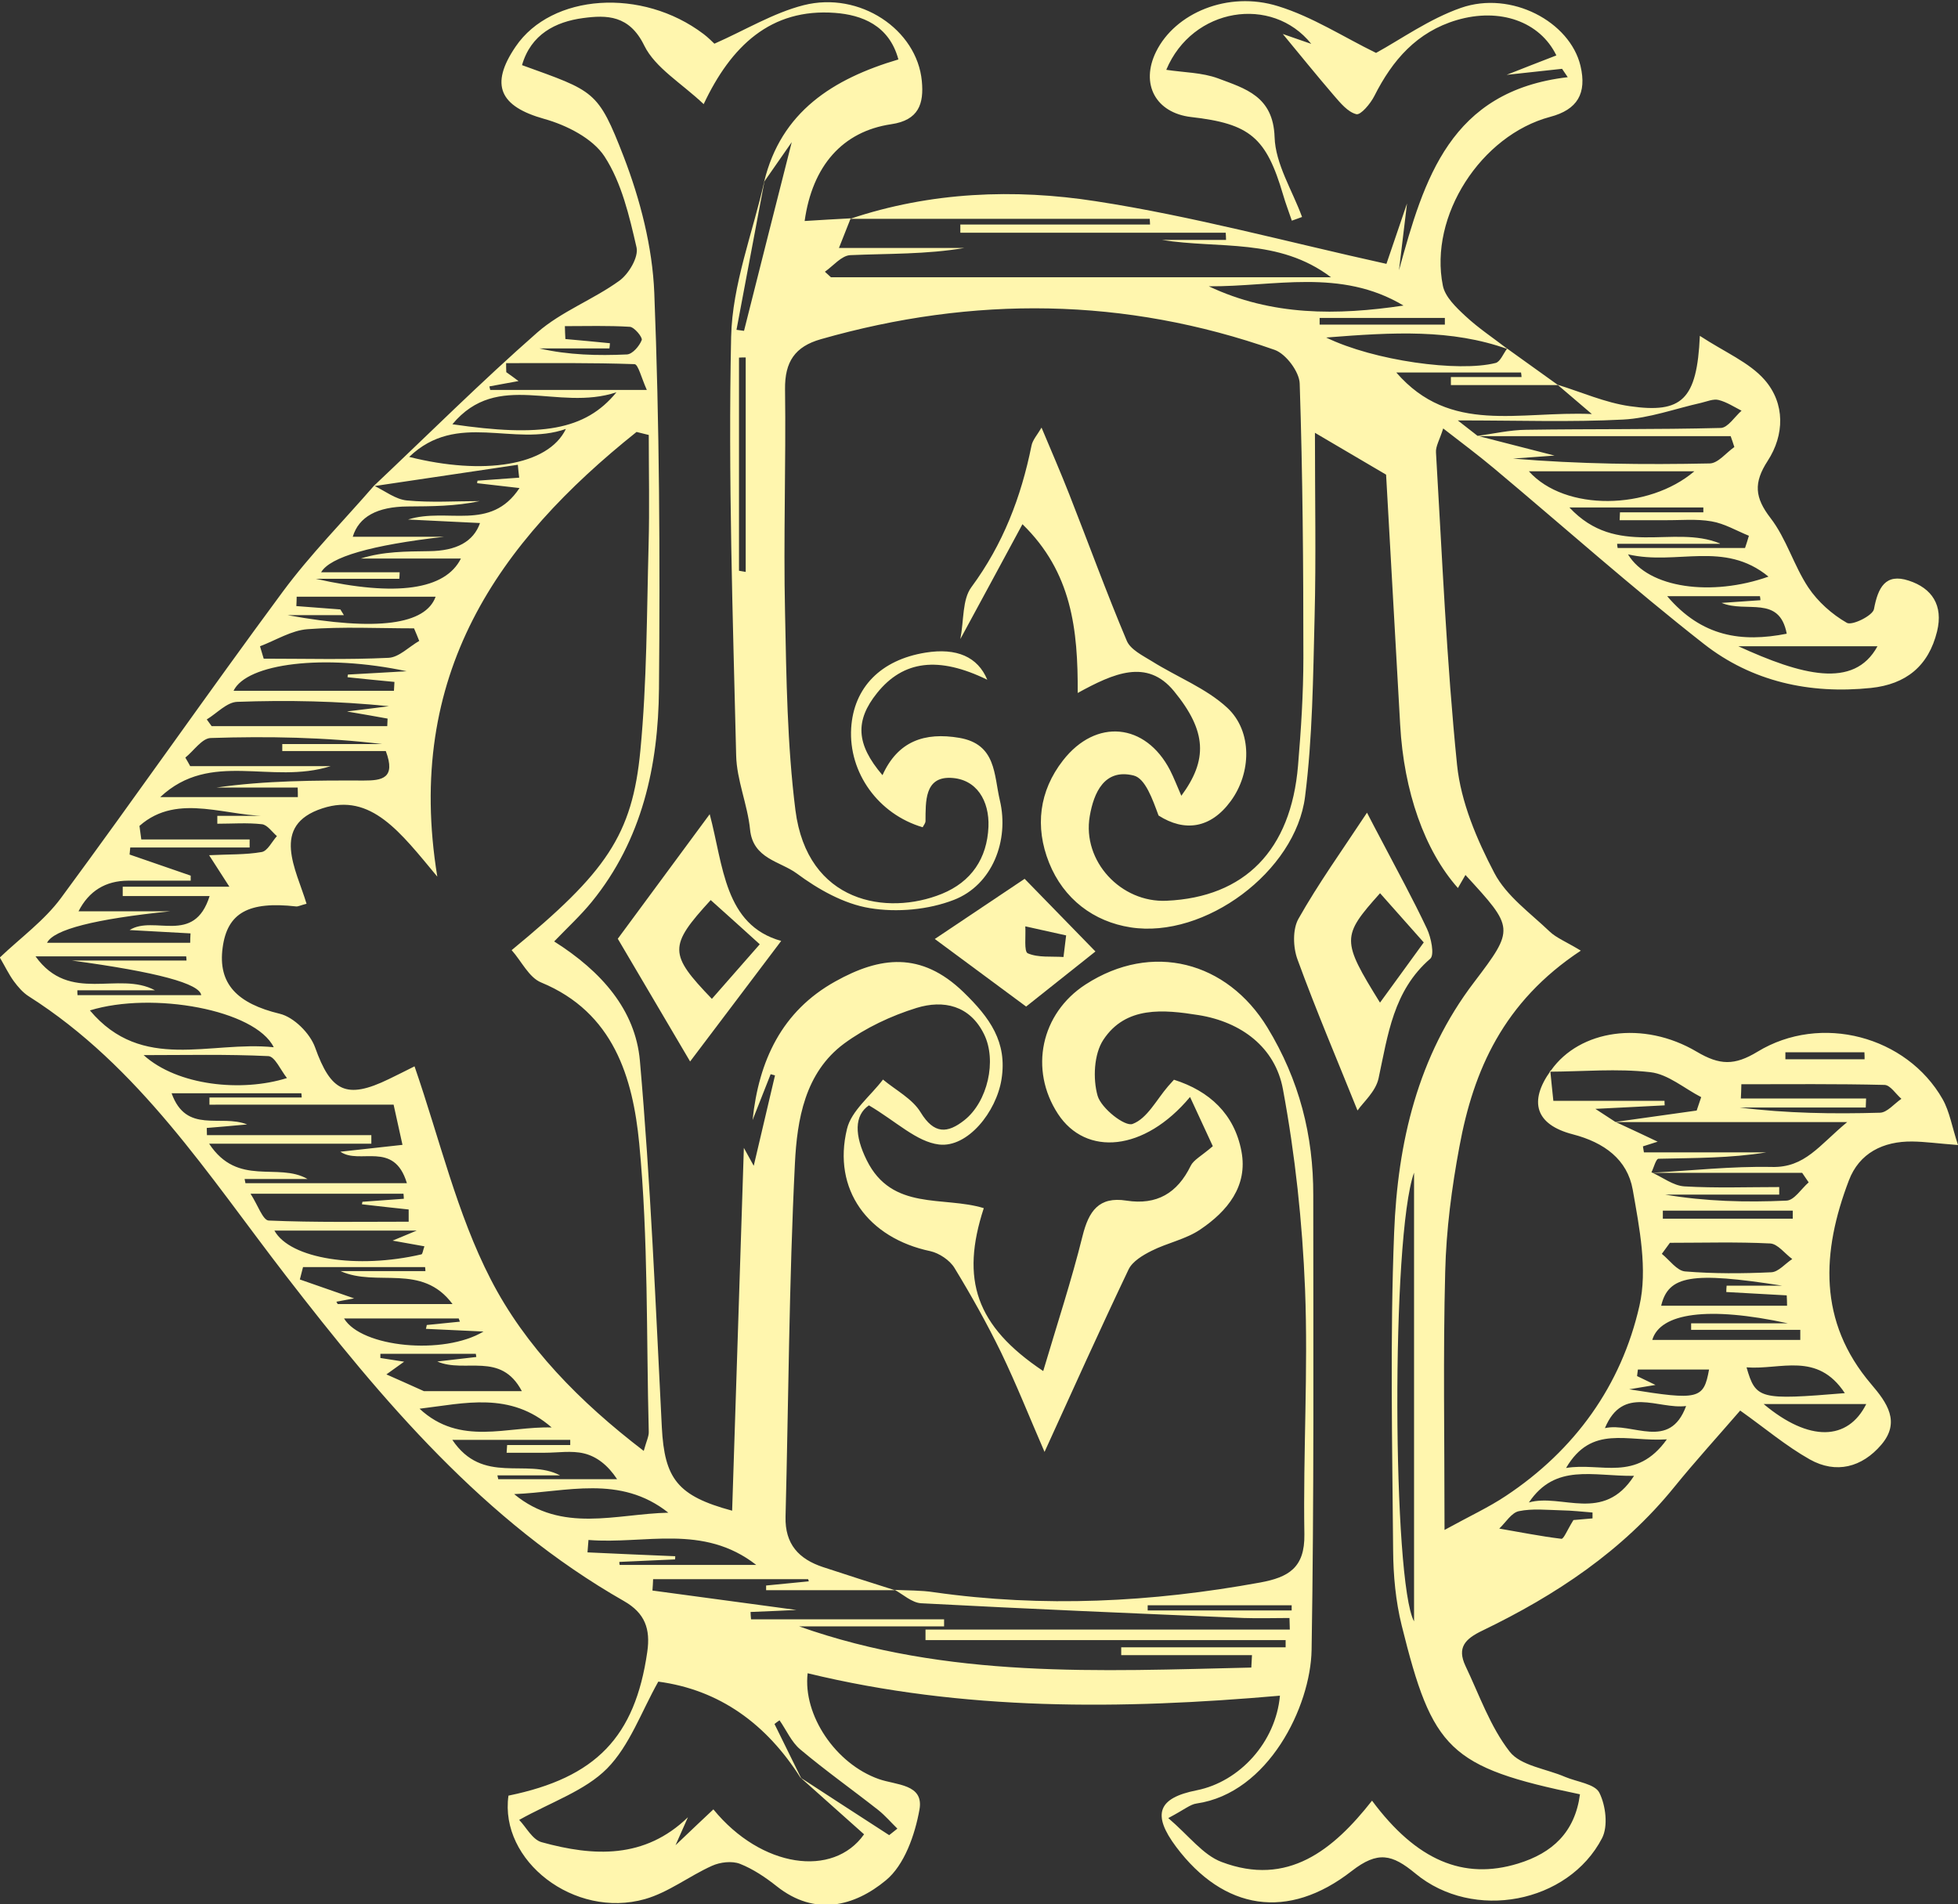 <?xml version="1.0" encoding="UTF-8"?>
<svg id="Layer_2" data-name="Layer 2" xmlns="http://www.w3.org/2000/svg" viewBox="0 0 116.95 113.73">
  <rect x="0" y="0" width="116.95" height="113.73" fill="#333333" stroke="none"/>
  <g id="OBJ">
    <g>
      <path d="M92.65,63.92c1.7-2.4,5.49-3,8.7-1.1,1.37,.81,2.25,.83,3.62,0,3.79-2.31,8.92-.93,11.06,2.83,.42,.74,.56,1.65,.92,2.74-1.2-.09-1.96-.2-2.73-.21-1.74-.02-3.17,.69-3.79,2.33-1.62,4.25-1.86,8.42,1.34,12.17,.94,1.1,1.76,2.25,.6,3.61-1.15,1.35-2.7,1.76-4.27,.88-1.42-.8-2.68-1.87-4.16-2.92-1.34,1.55-2.68,3.02-3.93,4.56-3.1,3.83-7.09,6.47-11.46,8.58-1.05,.5-1.53,1.02-1.02,2.11,.83,1.74,1.48,3.63,2.64,5.12,.66,.85,2.18,1.02,3.31,1.51,.71,.3,1.79,.42,2.05,.95,.38,.76,.53,1.99,.16,2.71-2.02,3.89-7.69,4.98-11.15,2.11-1.39-1.15-2.24-1.36-3.8-.15-3.82,2.98-7.65,2.34-10.49-1.44-1.45-1.94-1.1-2.92,1.23-3.38,2.56-.51,4.72-2.87,4.97-5.65-9.48,.83-18.9,.92-28.21-1.34-.29,2.5,1.67,5.41,4.25,6.32,1.05,.37,2.7,.29,2.43,1.82-.27,1.51-.9,3.32-2.01,4.23-1.86,1.54-4.22,2.18-6.52,.35-.67-.53-1.41-1.03-2.2-1.34-.48-.18-1.17-.1-1.66,.12-1.36,.61-2.6,1.59-4.01,1.99-4.22,1.19-8.7-2.29-8.15-6.18,5.23-1.07,7.56-3.51,8.29-8.58,.2-1.37-.13-2.32-1.39-3.04-8.36-4.77-14.43-11.98-20.19-19.43-4.65-6.02-8.75-12.49-15.36-16.69-.35-.22-.65-.57-.9-.91-.29-.4-.51-.86-.83-1.41,1.24-1.18,2.66-2.21,3.65-3.55,4.47-6.06,8.77-12.24,13.25-18.3,1.65-2.23,3.63-4.23,5.45-6.33,.65,.31,1.29,.82,1.96,.88,1.44,.14,2.9,.04,4.35,.04-1.44,.31-2.87,.31-4.3,.32q-2.74,.02-3.28,1.81h5.45q-6.54,.75-7.34,2.12h4.69c0,.13-.01,.26-.02,.39h-4.99c4.83,1.09,7.74,.65,8.67-1.21h-5.98c1.36-.43,2.71-.42,4.07-.44q2.47-.02,3.05-1.68c-1.35-.07-2.67-.13-4.3-.21,2.35-.74,4.92,.75,6.66-1.88-1-.11-1.76-.2-2.53-.29,0-.05,.01-.1,.02-.15,.83-.06,1.66-.12,2.49-.18-.03-.26-.06-.51-.08-.77l-8.62,1.28c3.25-3.07,6.42-6.23,9.78-9.18,1.44-1.26,3.34-1.96,4.9-3.09,.56-.4,1.16-1.41,1.03-1.99-.43-1.87-.89-3.86-1.91-5.43-.71-1.09-2.28-1.88-3.61-2.25-2.64-.74-3.27-2.02-1.7-4.32,2.15-3.16,7.55-3.53,11.22-.75,.28,.21,.53,.47,.65,.58,1.84-.81,3.52-1.84,5.33-2.3,3.36-.85,6.77,1.46,7.06,4.53,.13,1.35-.18,2.34-1.83,2.58-2.91,.43-4.71,2.49-5.17,5.78,.93-.06,1.84-.11,2.75-.16-.22,.56-.44,1.11-.7,1.77h7.49c-2.27,.39-4.55,.33-6.82,.43-.52,.03-1.01,.64-1.51,.99,.12,.11,.24,.22,.36,.33h29.87c-3.14-2.37-6.69-1.68-10.1-2.23h3.83c0-.14-.01-.29-.02-.43h-15.85c0-.16,0-.33,0-.49h11.33c0-.11-.01-.23-.02-.34h-17.89c4.8-1.61,9.8-1.81,14.68-1.05,5.78,.89,11.46,2.44,17.35,3.74,.3-.88,.76-2.24,1.23-3.61-.16,1.33-.32,2.66-.48,3.99,1.5-5.45,3.05-10.71,10.08-11.53-.11-.17-.23-.34-.34-.5-1.11,.12-2.21,.24-3.31,.36,.99-.39,1.98-.78,2.97-1.16-.98-2.02-3.37-2.87-5.95-2.11-2.39,.71-3.84,2.39-4.92,4.53-.23,.46-.82,1.16-1.08,1.09-.51-.13-.95-.67-1.34-1.12-1.04-1.21-2.04-2.45-3.05-3.67,.47,.16,1.08,.38,1.7,.59-2.34-2.92-7.1-2.18-8.66,1.55,1.06,.16,2.14,.16,3.09,.51,1.62,.61,3.3,1.06,3.38,3.51,.05,1.61,1.06,3.18,1.64,4.77-.2,.07-.4,.15-.61,.22-.17-.51-.37-1.02-.52-1.54-1.01-3.43-1.97-4.25-5.5-4.65-2.11-.25-3.04-1.97-2.09-3.9,1.13-2.3,4.28-3.66,7.29-2.72,2.05,.63,3.92,1.85,5.85,2.79,1.48-.81,3.18-2.03,5.07-2.69,3.01-1.05,6.51,.83,7.14,3.46,.39,1.65-.18,2.62-1.81,3.05-4.13,1.1-7.25,5.92-6.41,10.08,.13,.67,.79,1.3,1.34,1.81,.78,.73,1.68,1.32,2.53,1.98-3.37-1.2-6.8-1.01-10.84-.69,2.86,1.39,7.91,2.08,10.12,1.52,.28-.07,.46-.56,.69-.86,1.01,.73,2.03,1.45,3.04,2.18h-6.4c0-.16,0-.32,0-.48h4.22c0-.09-.02-.18-.03-.27h-7.45c3.23,3.72,7.3,2.29,11.68,2.48-1.03-.88-1.54-1.32-2.05-1.75,1.43,.44,2.84,1.07,4.31,1.28,3.12,.45,4.02-.38,4.19-4.2,1.51,.99,2.95,1.58,3.87,2.63,1.23,1.41,1.19,3.29,.18,4.84-.85,1.31-.77,2.19,.17,3.41,.95,1.23,1.39,2.84,2.26,4.15,.57,.85,1.41,1.6,2.3,2.11,.31,.18,1.55-.43,1.62-.82,.24-1.28,.68-2.16,2.08-1.7,1.38,.45,2.07,1.47,1.69,3.03-.51,2.08-1.86,3.16-3.95,3.38-3.66,.38-7.11-.38-9.98-2.63-4.29-3.36-8.36-6.99-12.54-10.49-.92-.77-1.88-1.49-3.03-2.38-.21,.68-.46,1.07-.43,1.44,.37,6.23,.63,12.47,1.26,18.67,.23,2.21,1.18,4.45,2.23,6.45,.72,1.37,2.14,2.38,3.3,3.49,.4,.38,.97,.6,1.86,1.14-4.63,3.06-6.41,7.15-7.25,11.7-.46,2.46-.79,4.98-.85,7.48-.13,4.94-.04,9.89-.04,15.42,1.51-.83,2.64-1.35,3.66-2.03,4.13-2.74,6.9-6.6,7.98-11.35,.5-2.18,0-4.67-.4-6.95-.32-1.79-1.69-2.81-3.58-3.3-2.24-.58-2.63-1.96-1.34-3.77,.05,.54,.11,1.09,.18,1.77h6.64c0,.09,0,.18,.01,.27-1.22,.06-2.43,.13-4.14,.21,.72,.47,.95,.62,1.18,.77,.93,.43,1.85,.86,2.54,1.19-.1,.03-.49,.16-.88,.28,.02,.12,.04,.24,.06,.36h7.3c-2.15,.35-4.29,.33-6.43,.38-.15,0-.28,.53-.42,.81,.66,.29,1.3,.8,1.97,.84,1.88,.11,3.77,.04,5.66,.04v.45h-6.82c2.42,.41,4.84,.47,7.26,.36,.46-.02,.88-.71,1.32-1.09-.13-.19-.26-.38-.39-.57h-9.03c2.41-.13,4.82-.4,7.22-.35,1.98,.05,2.82-1.29,4.5-2.68h-13.91c1.64-.23,3.28-.46,4.92-.69,.09-.27,.18-.53,.27-.8-1.01-.52-1.98-1.37-3.03-1.49-1.98-.23-4.01-.04-6.03-.03m-4.34-37.97c.98-.13,1.96-.36,2.95-.37,3.87-.06,7.75-.01,11.62-.11,.42-.01,.83-.67,1.24-1.03-.45-.23-.89-.52-1.37-.64-.31-.08-.7,.09-1.04,.17-1.56,.35-3.1,.92-4.67,1-3.1,.16-6.21,.05-9.87,.05,.74,.58,.96,.75,1.18,.92,1.66,.43,3.32,.85,4.6,1.18-.55,.04-1.51,.11-2.48,.18,3.92,.33,7.84,.37,11.75,.29,.5-.01,.98-.64,1.47-.98-.07-.22-.14-.43-.22-.65h-15.15ZM47.82,106.19c-2.03-3.21-4.83-5.26-8.5-5.75-1.01,1.79-1.71,3.82-3.06,5.19-1.32,1.33-3.32,1.99-5.25,3.07,.41,.42,.79,1.18,1.34,1.33,3.11,.86,6.16,1.01,8.74-1.49-.17,.38-.34,.76-.74,1.67,1.04-.99,1.64-1.56,2.26-2.14,2.86,3.5,7.16,4.1,9,1.49-1.28-1.14-2.54-2.27-3.8-3.39,1.77,1.15,3.53,2.3,5.3,3.44,.16-.13,.33-.26,.49-.39-.38-.37-.72-.77-1.13-1.1-1.55-1.22-3.16-2.36-4.67-3.63-.53-.44-.83-1.16-1.24-1.74-.1,.07-.2,.14-.3,.22,.53,1.08,1.06,2.15,1.59,3.23m5.57-11.24c.79,.04,1.59,.02,2.36,.14,6.53,.93,13.02,.6,19.49-.58,1.68-.31,2.67-.87,2.64-2.87-.08-4.88,.23-9.78,.04-14.65-.16-4-.59-8.01-1.32-11.94-.46-2.5-2.48-4.02-5.04-4.43-2.08-.33-4.35-.56-5.69,1.48-.56,.85-.63,2.32-.34,3.34,.22,.75,1.63,1.86,2.09,1.68,.87-.32,1.43-1.45,2.12-2.25,.09-.1,.18-.2,.35-.39,2.12,.67,3.61,2.05,4.03,4.27,.4,2.09-.85,3.59-2.45,4.67-.86,.59-1.97,.8-2.92,1.28-.52,.26-1.14,.63-1.37,1.11-1.71,3.59-3.34,7.21-5.02,10.9-.9-2.07-1.68-4.04-2.6-5.95-.84-1.72-1.78-3.4-2.78-5.04-.28-.46-.91-.88-1.44-1-3.72-.78-5.86-3.68-4.98-7.3,.26-1.09,1.41-1.97,2.15-2.95,.77,.64,1.76,1.15,2.25,1.96,.8,1.31,1.6,1.27,2.62,.46,1.38-1.1,1.94-3.55,1.17-5.12-.85-1.74-2.43-2.07-4.03-1.58-1.52,.47-3.05,1.19-4.33,2.13-2.35,1.74-2.81,4.55-2.94,7.16-.35,7.03-.38,14.07-.56,21.1-.04,1.64,.79,2.53,2.24,3.01,1.43,.47,2.86,.93,4.29,1.38h-7.69v-.28c.85-.08,1.7-.17,2.55-.25l-.04-.13h-9.26c-.01,.23-.02,.45-.04,.68,2.92,.39,5.83,.79,8.6,1.16-.79,.04-1.76,.08-2.74,.12,0,.15,.02,.3,.03,.44h11.53v.42s-8.66,0-8.66,0c8.87,3.14,17.95,2.67,27.01,2.46,.01-.25,.03-.49,.04-.74h-7.81v-.47h9.82c0-.14,0-.29,0-.43h-21.51v-.63h21.76l-.02-.69c-.91,0-1.83,.03-2.73,0-6.42-.27-12.85-.54-19.27-.88-.55-.03-1.08-.53-1.61-.82M45.66,10.83c-.56,2.96-1.11,5.91-1.67,8.87,.15,.02,.3,.04,.45,.06,.93-3.69,1.86-7.38,2.85-11.27-.62,.89-1.13,1.63-1.65,2.37,1.01-4.19,4.11-6.15,8.02-7.31-.55-2.05-2.2-2.66-3.78-2.78-3.85-.29-6.22,1.99-7.85,5.45-1.33-1.26-2.89-2.16-3.55-3.5-.89-1.83-2.25-1.83-3.66-1.64-1.64,.22-3.11,.97-3.64,2.81,4.33,1.57,4.53,1.49,6.07,5.46,.99,2.57,1.72,5.4,1.83,8.14,.31,7.88,.35,15.78,.28,23.66-.04,4.58-1,9.01-4.01,12.71-.65,.8-1.42,1.51-2.25,2.37,2.83,1.79,4.85,4.09,5.12,7.12,.64,7.28,.94,14.59,1.31,21.89,.16,3.08,.93,4.11,4.2,4.99,.23-7.11,.46-14.2,.7-21.67,.33,.6,.45,.81,.59,1.07,.44-1.87,.85-3.63,1.27-5.4-.09-.02-.17-.05-.26-.07-.36,.91-.72,1.83-1.08,2.74,.37-3.54,1.74-6.5,4.94-8.28,2.67-1.49,5.12-1.81,7.65,.63,1.59,1.54,2.63,2.99,2.28,5.21-.31,1.96-2.03,4.1-3.73,3.9-1.34-.16-2.55-1.37-4.19-2.34-.88,.6-.87,1.79-.13,3.28,1.51,3.05,4.58,2.12,6.99,2.86-1.39,4.26-.49,7.03,3.55,9.73,.83-2.8,1.69-5.41,2.35-8.07,.37-1.48,.97-2.37,2.62-2.11,1.81,.28,3.04-.44,3.84-2.08,.17-.35,.62-.57,1.32-1.17-.29-.63-.78-1.69-1.36-2.94-2.73,3.27-6.22,3.56-7.89,1.01-1.73-2.65-1.02-6,1.65-7.73,3.97-2.57,8.45-1.38,10.86,2.57,1.91,3.14,2.75,6.45,2.74,10.03,0,9.05,.05,18.1-.1,27.15-.06,3.38-2.58,8.55-6.87,9.17-.38,.05-.72,.36-1.69,.87,1.24,1.06,2.07,2.2,3.18,2.62,3.96,1.5,6.68-.72,8.99-3.66,2.66,3.58,5.47,4.75,8.71,3.76,2.07-.63,3.41-1.88,3.71-4.14-7.83-1.62-8.81-2.67-10.65-10.09-.36-1.45-.5-2.99-.51-4.48-.05-6.32-.19-12.66,.06-18.98,.21-5.36,1.4-10.53,4.78-14.96,2.43-3.2,2.39-3.23-.52-6.4-.16,.27-.3,.52-.45,.78-1.99-2.24-3.23-5.76-3.45-9.76-.29-5.22-.59-10.43-.84-14.93-1.52-.89-2.63-1.55-4.25-2.5,0,3.96,.07,7.47-.02,10.98-.09,3.59-.12,7.2-.57,10.75-.56,4.47-5.99,8.5-10.42,7.81-2.2-.34-4-1.69-4.87-3.86-.86-2.15-.59-4.29,.83-6.11,1.98-2.54,4.93-2.23,6.39,.57,.24,.47,.43,.97,.68,1.54,1.57-2.13,1.54-3.84-.44-6.25-1.61-1.96-3.6-1.07-5.75,.11,.02-3.78-.35-7.21-3.3-10.08-1.26,2.34-2.41,4.46-3.71,6.86,.22-1.13,.11-2.36,.66-3.1,1.89-2.56,2.97-5.38,3.59-8.45,.07-.35,.35-.65,.6-1.08,.61,1.45,1.15,2.7,1.65,3.97,1.15,2.92,2.22,5.87,3.44,8.76,.22,.53,.96,.89,1.51,1.23,1.5,.94,3.24,1.61,4.5,2.78,1.51,1.41,1.43,3.9,.2,5.57-1.2,1.64-2.76,1.85-4.31,.86-.36-.97-.79-2.22-1.49-2.39-1.74-.43-2.38,1.02-2.62,2.43-.46,2.69,1.87,5.18,4.59,5.05,4.67-.21,7.43-3.02,7.85-8.07,.18-2.15,.32-4.3,.32-6.46,0-5.46-.04-10.91-.22-16.36-.02-.7-.82-1.77-1.49-2.01-8.95-3.15-18-3.24-27.11-.64-1.55,.44-2.16,1.35-2.14,2.99,.06,4.44-.1,8.89,0,13.34,.08,3.94,.13,7.9,.62,11.8,.71,5.56,5.48,6.32,8.74,5,1.77-.72,2.71-2.12,2.79-4.01,.06-1.54-.7-2.86-2.26-2.92-1.56-.06-1.49,1.42-1.5,2.58,0,.13-.11,.25-.17,.37-2.65-.78-4.43-3.26-4.27-5.92,.15-2.43,1.77-4.08,4.44-4.51,1.86-.3,3.12,.25,3.69,1.62-2.91-1.42-5.02-1.16-6.59,.8-1.31,1.64-1.26,3.04,.33,4.9,.92-2.04,2.52-2.58,4.59-2.23,2.21,.38,2.06,2.2,2.42,3.73,.57,2.39-.44,5.06-2.75,5.95-1.52,.59-3.4,.76-5.02,.49-1.54-.25-3.08-1.12-4.36-2.07-.99-.73-2.62-.87-2.79-2.63-.15-1.49-.8-2.95-.83-4.43-.2-8.33-.48-16.66-.3-24.99,.07-3.12,1.29-6.21,1.99-9.32m-6.91,15.18c-.24-.06-.48-.12-.73-.18-8.25,6.59-13.87,14.48-11.9,26.56-2.2-2.64-3.95-5.03-6.86-4.08-3.14,1.02-1.56,3.66-.95,5.7-.36,.09-.49,.17-.62,.16-2.84-.32-4.11,.38-4.39,2.45-.3,2.18,.88,3.35,3.41,3.96,.84,.2,1.81,1.17,2.11,2.01,.94,2.63,1.86,3.13,4.41,1.89,.49-.24,.98-.48,1.53-.76,1.51,4.37,2.53,8.8,4.55,12.72,2.06,4.01,5.31,7.32,9.14,10.25,.17-.61,.31-.88,.3-1.14-.15-5.75-.02-11.52-.57-17.23-.38-3.91-1.52-7.82-5.86-9.61-.73-.3-1.17-1.27-1.76-1.93,5.64-4.64,7.21-6.86,7.69-11.94,.39-4.07,.38-8.17,.49-12.26,.06-2.19,.01-4.38,.01-6.57m-14.45,44.68c-.77-2.56-2.82-1.07-3.97-1.87,1.18-.13,2.35-.26,3.71-.41-.21-.95-.36-1.61-.53-2.4H12.51c0-.14,0-.29,0-.43h5.51c0-.08-.01-.17-.02-.25h-7.75c.88,2.45,2.92,1.23,4.51,1.86-.95,.09-1.68,.15-2.41,.21,0,.14,.01,.28,.01,.43h9.82c0,.17,0,.34,0,.51H12.49c1.72,2.61,4.11,1.09,5.88,2.11h-3.76c.02,.08,.03,.17,.05,.25h9.65Zm-12.91-18.37v.31c-1.23,0-2.48,0-3.73,0q-2.04,.01-2.97,1.83h5.48q-6.76,.69-7.36,1.88H11.36c0-.19,.01-.37,.02-.56-1.19-.07-2.38-.13-3.64-.2,1.46-.92,3.85,.93,4.78-2.03H7.33c0-.18,0-.37,0-.56h6.37c-.55-.85-.82-1.28-1.21-1.88,1.17-.06,2.17-.02,3.14-.19,.35-.06,.61-.62,.91-.95-.29-.25-.57-.67-.89-.71-.88-.1-1.78-.03-2.67-.03v-.47h3.37c-2.67,.15-5.68-1.47-8.02,.6l.11,.81h6.47c0,.16,0,.32,0,.48H7.78c-.01,.14-.03,.28-.04,.42l3.65,1.26Zm11.67-7.43h-6.2c0-.14,0-.28,0-.42h5.96c-3.41-.41-6.82-.47-10.23-.36-.52,.01-1.01,.76-1.52,1.17,.1,.17,.2,.34,.29,.51h8.39c-3.56,1.13-7.16-.98-10.18,1.85h8.22c0-.19,0-.38-.01-.57h-4.86c2.94-.42,5.87-.43,8.81-.42,1.06,0,1.94-.11,1.31-1.77m-6.69,17.7c-1.1-2.24-7.24-3.35-10.98-2.2,3.13,3.72,7.17,1.8,10.98,2.2m4.4-20.06c1.09-.13,1.78-.22,2.48-.31-3.05-.31-6.06-.37-9.06-.26-.62,.02-1.21,.68-1.82,1.05,.1,.13,.19,.27,.29,.4h10.49l.02-.45c-.67-.12-1.33-.24-2.4-.42m-8.73,16.95q-.1-1.05-7.73-2.08h6.85c0-.08-.01-.17-.02-.25H2.12c2.05,2.86,4.95,.85,7.14,2.03H4.62c0,.1,0,.2,.01,.29h7.4Zm8.08,18.31s.05,.09,.07,.13h6.86c-1.84-2.48-4.52-.99-6.69-1.97h5.07c0-.08-.01-.16-.02-.24h-7.29c-.06,.25-.13,.5-.19,.74,1.14,.4,2.28,.8,3.24,1.13-.17,.03-.62,.12-1.07,.2M83.83,18.25c-3.76-2.25-7.73-1.12-11.63-1.15,3.77,1.78,7.68,1.74,11.63,1.15m.63,51.79c-1.38,3.84-1.28,24.48,0,26.8v-26.8Zm18.27-37.56h-6.14c0,.08,.02,.17,.03,.25h7.61c.08-.24,.16-.48,.23-.73-.74-.3-1.46-.73-2.23-.86-.91-.16-1.86-.06-2.79-.07-.9,0-1.8,0-2.7,0,0-.15,.02-.31,.02-.47h4.98v-.29h-8c2.84,3.04,6.2,1,8.99,2.15M27.01,85.99c1.83,2.73,4.43,1.08,6.44,2.13h-3.74l.05,.23h7.1c-.56-.85-1.23-1.36-1.98-1.54-.74-.18-1.56-.04-2.35-.04h-2.27c.01-.15,.02-.31,.03-.46h3.77c0-.11,0-.21,0-.31h-7.04Zm-2.68-45.89c-4.99-1.07-9.6-.47-10.38,1.16h9.58c.01-.18,.02-.35,.03-.53-.93-.09-1.86-.18-2.8-.28,0-.05,.01-.11,.02-.16,.97-.05,1.94-.11,3.54-.2m.72-1.81c-.1-.25-.2-.5-.31-.75-2.12,0-4.25-.11-6.36,.05-.96,.07-1.89,.66-2.84,1.02l.22,.74c2.49,0,4.98,.07,7.46-.05,.62-.03,1.22-.66,1.83-1.01m-.9,43.05c-.36,.26-.65,.47-1.06,.76,.72,.32,1.2,.53,2.24,1h5.85c-1.26-2.39-3.39-1.05-5.05-1.77,.88-.1,1.6-.19,2.33-.27l-.03-.19h-5.7c0,.09,0,.17,0,.25,.46,.07,.91,.14,1.41,.22M91.32,28.15c2.16,2.41,7.16,2.32,9.88,0h-9.88Zm-66.88-.86c4.41,1.11,8.3,.54,9.36-1.67-3.13,1.1-6.48-1.09-9.36,1.67m2.58-1.95c5.27,.77,7.93,.38,9.8-1.91-3.53,1.17-7.08-1.35-9.8,1.91m-12.05,45.97c.42,.64,.73,1.58,1.08,1.59,2.78,.12,5.57,.07,8.36,.07,0-.24,0-.48,0-.73-.93-.1-1.86-.2-2.79-.31,0-.05,.02-.1,.03-.15,.82-.06,1.65-.12,2.47-.18,0-.1-.01-.2-.02-.3H14.97Zm24.95,19.04c-2.89-2.29-6.09-1.23-9.21-1.11,2.85,2.36,6.09,1.18,9.21,1.11m-1.29-67.07c-.32-.71-.51-1.52-.73-1.53-2.55-.09-5.11-.06-7.67-.06,0,.18,0,.36,.01,.54,.24,.17,.48,.34,.73,.53-.63,.11-1.18,.22-1.74,.32,.02,.07,.03,.14,.05,.21h9.35Zm-22.24,50.22c.94,1.7,4.97,2.31,8.78,1.42,.07-.01,.09-.23,.18-.48-.58-.1-1.14-.2-1.9-.34,.56-.23,.84-.35,1.44-.6h-8.5Zm87.62-8.74c0,.29-.02,.57-.03,.85h7.48l-.02,.54h-7.53c2.8,.35,5.59,.39,8.38,.31,.43-.01,.85-.54,1.28-.83-.34-.29-.66-.82-1.01-.83-2.85-.07-5.7-.04-8.55-.04m-68.86,27.21c-.02,.25-.04,.5-.06,.75,1.75,.08,3.5,.16,5.24,.23,0,.06,0,.12-.01,.19-1.11,.05-2.22,.1-3.33,.15,0,.06,.01,.12,.02,.18h8.16c-3.18-2.48-6.66-1.22-10.01-1.49M8.58,63.02c2.02,1.83,5.86,2.22,8.56,1.37-.37-.46-.72-1.29-1.11-1.31-2.48-.12-4.97-.06-7.45-.06m11.75-26.62l.21,.34h-3.37c5.42,.99,8.25,.55,8.85-1.1h-8.3c0,.19-.01,.37-.02,.56,.87,.07,1.75,.13,2.62,.2m79.43,37.82c-.16,.22-.33,.45-.49,.67,.46,.37,.9,1.01,1.39,1.05,1.71,.14,3.43,.13,5.15,.05,.43-.02,.83-.52,1.25-.79-.44-.32-.86-.9-1.31-.93-1.99-.1-4-.04-6-.04m-2.5-41.12c1.21,2.03,5.01,2.53,8.39,1.33-2.66-2.18-5.47-.65-8.39-1.33m7.91,2.74c0-.08-.02-.16-.03-.24h-5.54c2.07,2.43,4.45,2.77,7.14,2.24-.44-2.33-2.41-1.22-3.89-1.84,.96-.07,1.64-.11,2.31-.16m1.65,43.19c-4.79-1.04-7.63-.61-8.1,.99h8.84c0-.2,0-.4,0-.6h-6.52v-.39h5.79Zm-73.84,6.22c-2.48-2.17-5.2-1.44-7.89-1.12,2.43,2.26,5.24,1.04,7.89,1.12m-7.51-5.89c.02-.08,.04-.16,.05-.23l1.98-.2c-.02-.06-.05-.12-.07-.19h-6.85c1.04,1.73,5.95,2.21,8.33,.78-1.35-.06-2.39-.11-3.43-.16m81.29-1.38c0-.21-.01-.41-.02-.62-1.2-.07-2.4-.13-3.61-.2,0-.13,.01-.26,.02-.38h3.31c-5.41-.85-6.79-.6-7.22,1.2h7.51Zm-2.91-39.39c3.74,1.71,6.9,2.59,8.31,0h-8.31Zm-59.69-4.51c.13,.02,.27,.05,.4,.07v-12.81c-.13,0-.27,0-.4,.01v12.73Zm47.18,55.65c1.96-.56,4.45,1.26,6.28-1.59-2.47,.03-4.69-.77-6.28,1.59m18.87-6.53c-1.65-2.5-3.83-1.38-5.87-1.54,.55,1.91,.78,1.96,5.87,1.54m-4.85,.65c2.73,2.29,5.04,2.19,6.13,0h-6.13Zm-5.78,2.11c-2.39,.16-4.49-.9-6.02,1.71,2.09-.35,4.18,.87,6.02-1.71m-3.7-.67c1.65-.37,3.86,1.37,4.85-1.32-1.69,.21-3.77-1.27-4.85,1.32m-.74,5.39v-.35c-.62-.05-1.24-.12-1.85-.13-.85-.02-1.74-.12-2.55,.05-.44,.09-.78,.67-1.17,1.04,1.23,.21,2.47,.46,3.71,.61,.14,.02,.34-.51,.72-1.12,0,0,.58-.05,1.15-.1M33.74,19.47c0,.26,.02,.52,.03,.78,.89,.08,1.77,.16,2.66,.25,0,.1-.02,.21-.03,.31h-4.19c1.75,.4,3.5,.44,5.24,.36,.33-.02,.74-.5,.88-.86,.06-.16-.44-.77-.71-.79-1.29-.08-2.58-.04-3.88-.04m65.14,63.24c-.7,.12-1.13,.19-1.57,.26,4.16,.67,4.45,.59,4.77-1.18h-4.25c-.02,.13-.03,.26-.05,.39,.3,.14,.59,.28,1.1,.53m8.2-9.93c0-.16,0-.32,0-.48h-7.76c0,.16,0,.32,0,.48h7.76Zm-.44-9.94c0,.14,0,.28,0,.42h4.73c0-.14,0-.28-.01-.42h-4.73Zm-29.49,33.34c0-.1,0-.21,0-.31h-8.6c0,.1,0,.21,0,.31h8.6Zm9.15-76.8c0-.13,0-.26,0-.4h-7.48c0,.13,0,.27,0,.4h7.48Z" style="fill: #fff6ae;"/>
      <path d="M81.08,66.32c-1.18-2.94-2.46-5.94-3.58-9.01-.27-.73-.3-1.81,.06-2.44,1.18-2.09,2.59-4.06,4.09-6.33,.29,.56,.58,1.12,.88,1.68,.91,1.74,1.86,3.47,2.7,5.25,.25,.53,.46,1.56,.2,1.79-2.21,1.91-2.53,4.55-3.09,7.15-.17,.79-.93,1.44-1.25,1.91m1.34-6.44c.95-1.31,1.78-2.44,2.61-3.59-.93-1.05-1.77-1.99-2.61-2.94-2.31,2.58-2.31,2.81,0,6.54" style="fill: #fff6ae;"/>
      <path d="M41.22,63.4c-1.38-2.34-2.84-4.82-4.32-7.33,1.64-2.23,3.48-4.72,5.49-7.44,.82,3.07,.87,6.62,4.27,7.57-1.84,2.43-3.62,4.8-5.44,7.2m4.16-7c-1-.91-1.97-1.78-2.93-2.64-2.52,2.75-2.51,3.22,.07,5.9,.93-1.06,1.85-2.11,2.86-3.26" style="fill: #fff6ae;"/>
      <path d="M55.84,56.08c2.11-1.41,3.81-2.55,5.36-3.59,1.53,1.57,3,3.08,4.23,4.34-1.27,1.01-2.74,2.18-4.14,3.29-1.6-1.18-3.42-2.53-5.46-4.04m7.69,1.09c.05-.43,.11-.86,.16-1.3-.81-.18-1.63-.36-2.44-.54,.04,.56-.09,1.51,.15,1.61,.63,.27,1.41,.17,2.13,.22" style="fill: #fff6ae;"/>
    </g>
  </g>
</svg>